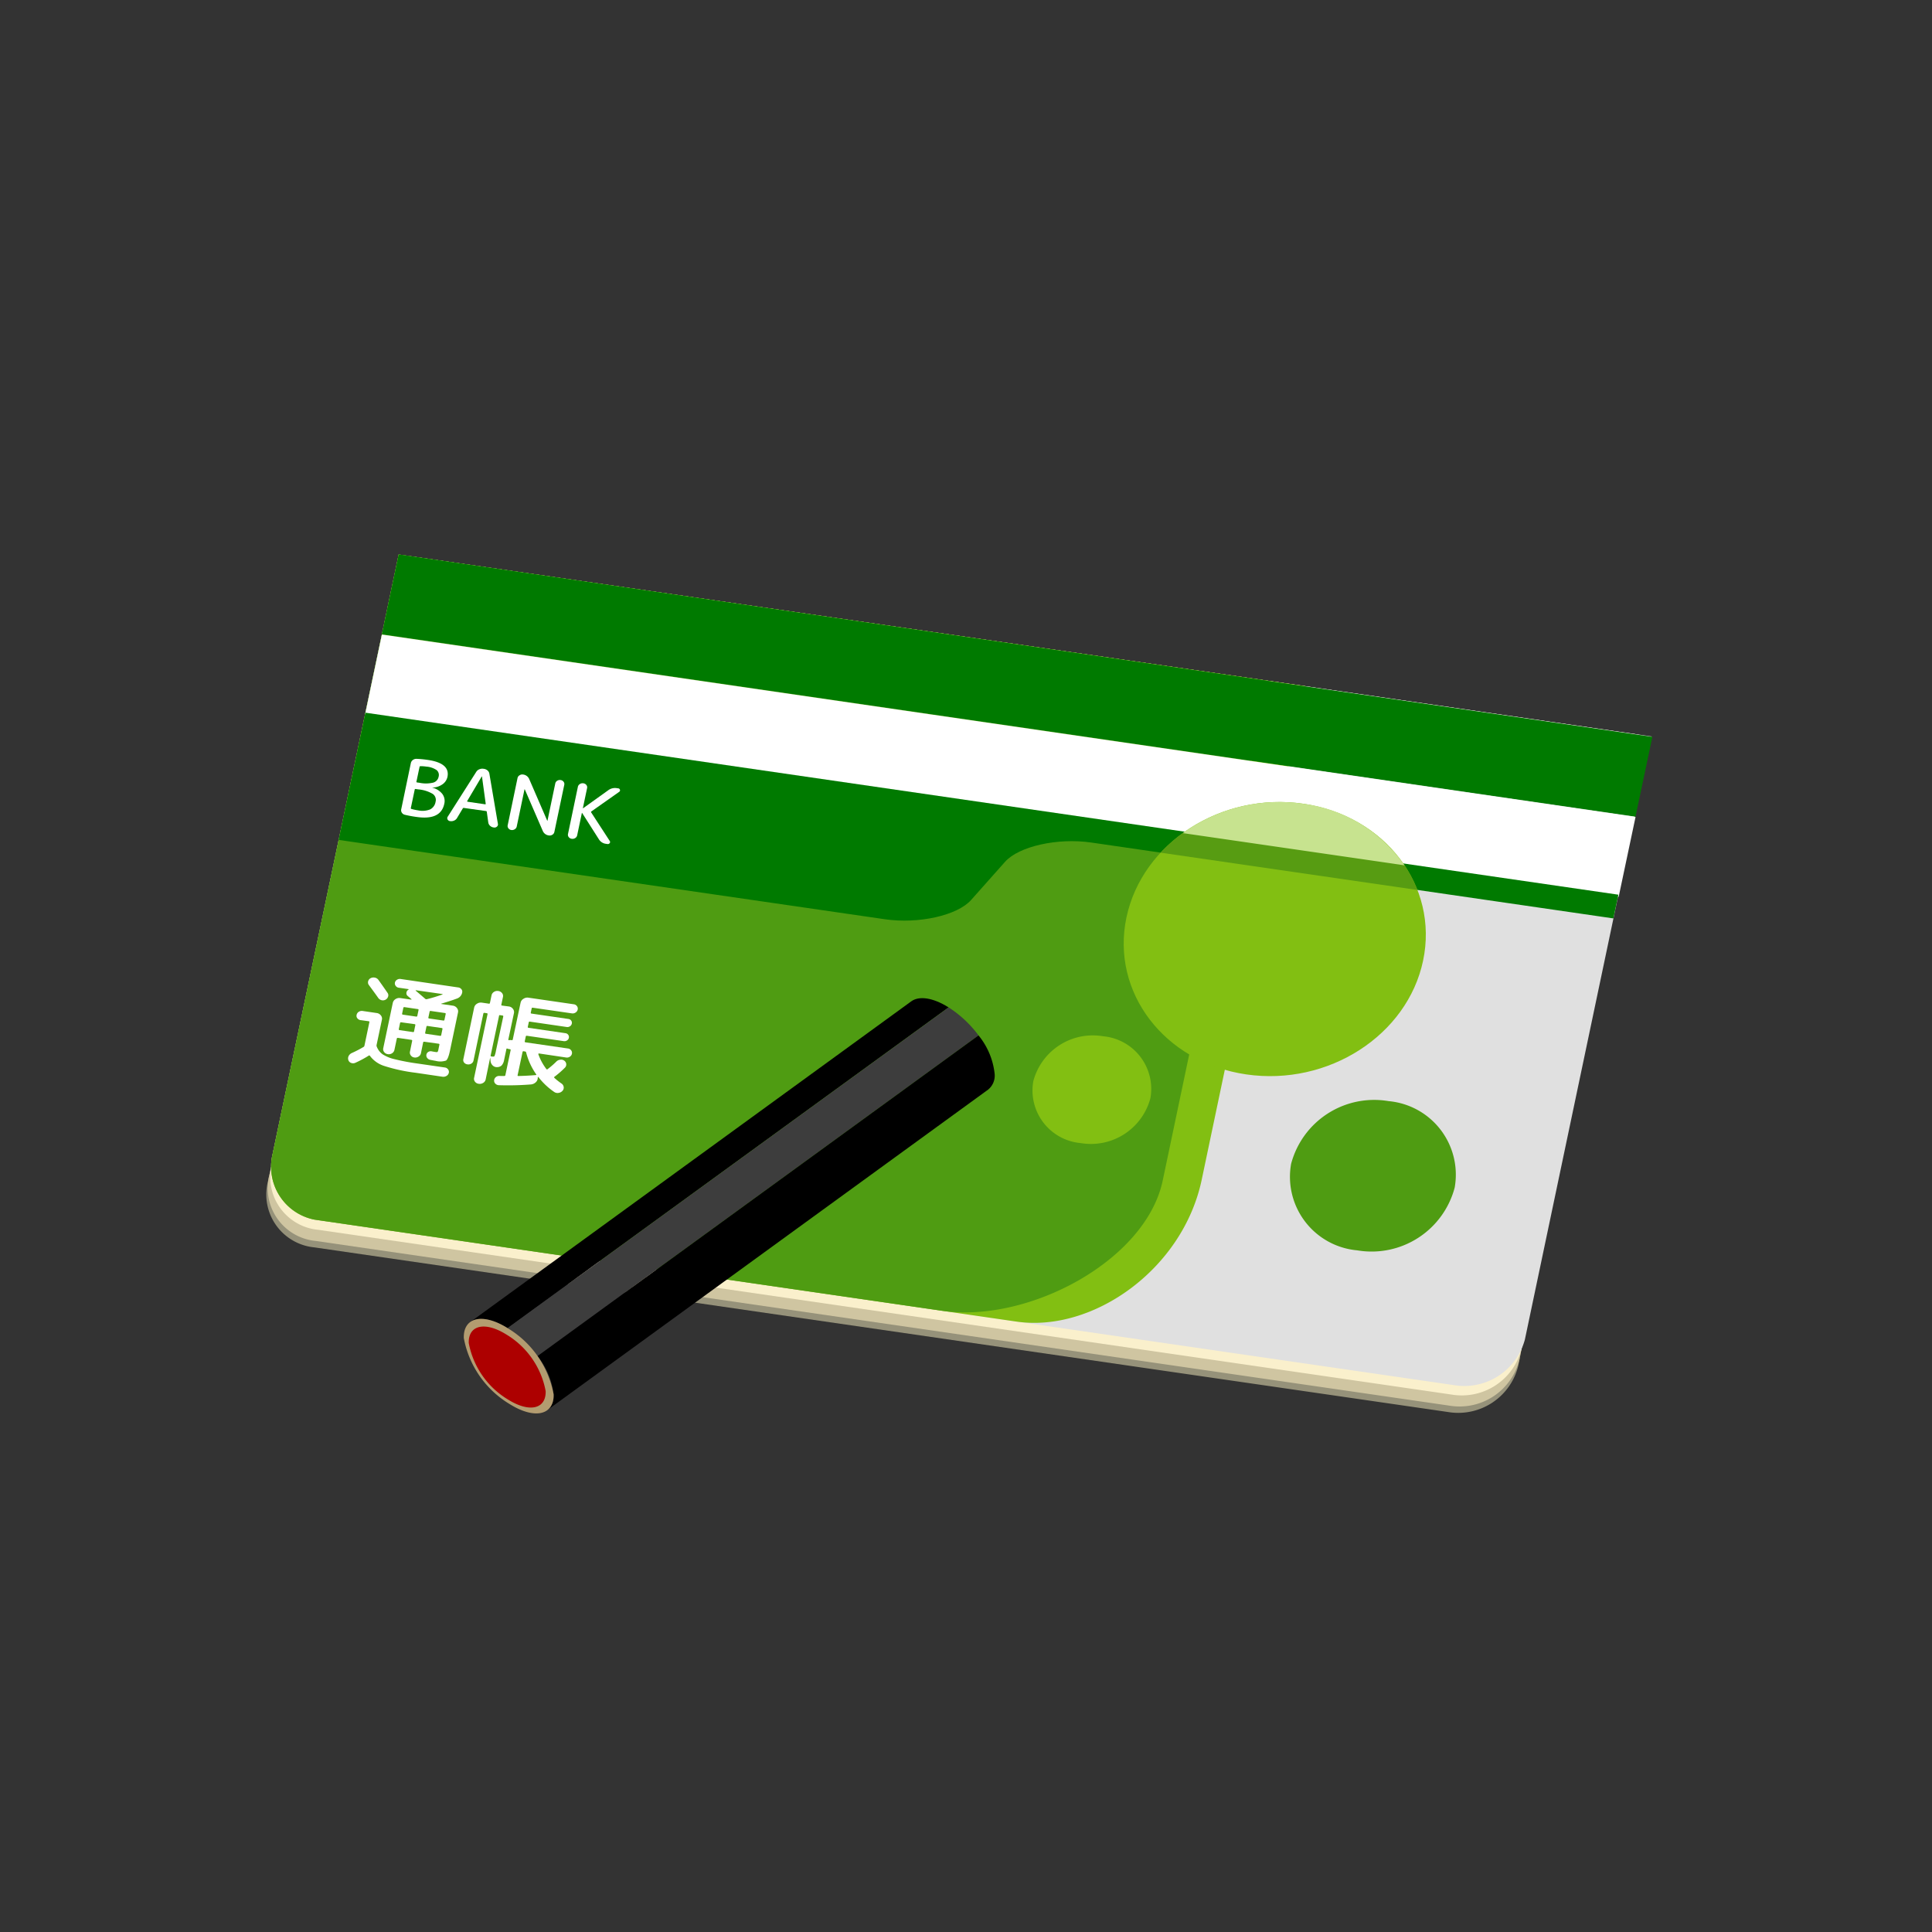 <svg xmlns="http://www.w3.org/2000/svg" xmlns:xlink="http://www.w3.org/1999/xlink" width="100" height="100" viewBox="0 0 100 100">
  <rect x="0" y="0" width="100" height="100" fill="#333333" stroke="none"/>
  <defs>
    <clipPath id="clip-path">
      <rect id="長方形_1450" data-name="長方形 1450" width="100" height="100" transform="translate(578 800)" fill="none"/>
    </clipPath>
    <clipPath id="clip-path-2">
      <path id="SVGID" d="M11.535,0,.17,29.8a2.789,2.789,0,0,0,1.95,3.607l56.635,17.6a3.246,3.246,0,0,0,4-1.76l11.365-29.8Z" transform="translate(0 0)" fill="none"/>
    </clipPath>
  </defs>
  <g id="icon_ihin_3" transform="translate(-578 -800)" clip-path="url(#clip-path)">
    <g id="グループ_2807" data-name="グループ 2807" transform="translate(586.864 831.075) rotate(-9)">
      <g id="グループ_1893" data-name="グループ 1893" transform="translate(0 -2.422)">
        <g id="グループ_1874" data-name="グループ 1874" transform="translate(0 2.571)">
          <path id="パス_1431" data-name="パス 1431" d="M12.361,0,.193,30.446a2.753,2.753,0,0,0,1.882,3.64l56.635,17.6a3.2,3.2,0,0,0,3.966-1.823L73.754,19.08Z" transform="translate(0 0)" fill="#96927a"/>
        </g>
        <g id="グループ_1875" data-name="グループ 1875" transform="translate(0.122 2.484)">
          <path id="パス_1432" data-name="パス 1432" d="M12.274,0,.19,30.235a2.744,2.744,0,0,0,1.889,3.621L58.7,51.455a3.193,3.193,0,0,0,3.958-1.8l11-30.572Z" transform="translate(0 0)" fill="#cfc5a1"/>
        </g>
        <g id="グループ_1876" data-name="グループ 1876" transform="translate(0.337 2.091)">
          <path id="パス_1433" data-name="パス 1433" d="M12.217,0,.188,30.1A2.738,2.738,0,0,0,2.082,33.7L58.688,51.3a3.187,3.187,0,0,0,3.953-1.792L73.593,19.075Z" transform="translate(0 0)" fill="#faf0cc"/>
        </g>
        <g id="グループ_1877" data-name="グループ 1877" transform="translate(0.463 1.919)">
          <path id="パス_1434" data-name="パス 1434" d="M11.535,0,.17,29.8a2.789,2.789,0,0,0,1.95,3.607l56.635,17.6a3.246,3.246,0,0,0,4-1.76l11.365-29.8Z" transform="translate(0 0)" fill="#e0e0e0"/>
        </g>
        <g id="グループ_1878" data-name="グループ 1878" transform="translate(52.451 37.665)">
          <path id="パス_1435" data-name="パス 1435" d="M8.406,5.171A4.448,4.448,0,0,1,2.915,7.588,3.821,3.821,0,0,1,.236,2.632,4.448,4.448,0,0,1,5.728.214,3.821,3.821,0,0,1,8.406,5.171Z" transform="translate(0)" fill="#4f9c12"/>
        </g>
        <g id="グループ_1883" data-name="グループ 1883" transform="translate(0.463 1.919)">
          <g id="グループ_1882" data-name="グループ 1882" transform="translate(0 0)" clip-path="url(#clip-path-2)">
            <g id="グループ_1881" data-name="グループ 1881" transform="translate(-10.432 -9.601)">
              <g id="グループ_1879" data-name="グループ 1879" transform="translate(1.882 0.585)">
                <path id="パス_1436" data-name="パス 1436" d="M56.076,47.48c-1.688,4.427-6.8,6.94-10.617,5.754L4.239,40.424a5.576,5.576,0,0,1-3.9-7.215L11.547,3.826A6.493,6.493,0,0,1,19.539.308l42.8,13.3a5.576,5.576,0,0,1,3.9,7.214Z" transform="translate(0 0)" fill="#82bf12"/>
              </g>
              <g id="グループ_1880" data-name="グループ 1880" transform="translate(0 0)">
                <path id="パス_1437" data-name="パス 1437" d="M55.957,47.793c-1.51,3.958-8.021,6.211-12.331,4.871L4.239,40.424a5.576,5.576,0,0,1-3.9-7.214L11.547,3.827A6.493,6.493,0,0,1,19.539.308l42.8,13.3a5.575,5.575,0,0,1,3.9,7.214Z" transform="translate(0 0)" fill="#4f9c12"/>
              </g>
            </g>
          </g>
        </g>
        <g id="グループ_1884" data-name="グループ 1884" transform="translate(10.496)">
          <path id="パス_2516" data-name="パス 2516" d="M0,0,4.215.138,6.2,65.641,1.982,65.5Z" transform="matrix(0.326, -0.946, 0.946, 0.326, 0, 5.859)" fill="#007a00"/>
        </g>
        <g id="グループ_1885" data-name="グループ 1885" transform="translate(8.987 3.958)">
          <path id="パス_2517" data-name="パス 2517" d="M0,0,4.215.138,6.2,65.641,1.982,65.5Z" transform="matrix(0.326, -0.946, 0.946, 0.326, 0, 5.859)" fill="#fff"/>
        </g>
        <g id="グループ_1886" data-name="グループ 1886" transform="translate(40.009 32.098)">
          <path id="パス_1438" data-name="パス 1438" d="M6.018,3.7A3.184,3.184,0,0,1,2.087,5.432,2.735,2.735,0,0,1,.169,1.884,3.185,3.185,0,0,1,4.1.153,2.736,2.736,0,0,1,6.018,3.7Z" transform="translate(0 0)" fill="#82bf12"/>
        </g>
        <g id="グループ_1887" data-name="グループ 1887" transform="translate(6.62 9.737)">
          <path id="パス_1439" data-name="パス 1439" d="M64.977,19.449,2.4,0,0,6.286l27.286,8.481c1.678.521,3.728.392,4.557-.287L33.891,12.8c.829-.679,2.879-.808,4.557-.287L64.53,20.621Z" transform="translate(0 0)" fill="#007a00"/>
        </g>
        <g id="グループ_1888" data-name="グループ 1888" transform="translate(45.834 21.597)">
          <path id="パス_1440" data-name="パス 1440" d="M15.247,9.378c-1.409,3.694-5.868,5.657-9.96,4.386S-.98,8.466.429,4.773,6.3-.885,10.389.387,16.655,5.684,15.247,9.378Z" transform="translate(0 0)" fill="#82bf12"/>
        </g>
        <g id="グループ_1889" data-name="グループ 1889" transform="translate(48.537 22.455)">
          <path id="パス_1441" data-name="パス 1441" d="M0,.876,12.824,4.861a6.559,6.559,0,0,0-.507-1.468L1.4,0A7.921,7.921,0,0,0,0,.876Z" transform="translate(0 0)" fill="#579c12"/>
        </g>
        <g id="グループ_1890" data-name="グループ 1890" transform="translate(49.828 21.598)">
          <path id="パス_1442" data-name="パス 1442" d="M0,.912,11.074,4.354A7.54,7.54,0,0,0,6.394.387,8.57,8.57,0,0,0,0,.912Z" transform="translate(0 0)" fill="#c7e38f"/>
        </g>
        <g id="グループ_1891" data-name="グループ 1891" transform="translate(10.046 12.504)">
          <path id="パス_1443" data-name="パス 1443" d="M.161,2.771a.256.256,0,0,1-.139-.134.231.231,0,0,1,0-.184L.885.177A.261.261,0,0,1,1.014.034a.3.3,0,0,1,.2-.028,5.427,5.427,0,0,1,.564.146Q2.9.5,2.645,1.178a.627.627,0,0,1-.322.343.911.911,0,0,1-.533.08s0,0-.006,0,0,0,0,.005a.95.95,0,0,1,.459.4.61.61,0,0,1,.023.52q-.315.826-1.522.451A6.186,6.186,0,0,1,.161,2.771ZM1.3.439l-.279.732c-.01.023,0,.038.024.045l.13.04a1.609,1.609,0,0,0,.7.1A.393.393,0,0,0,2.194,1.1.331.331,0,0,0,2.148.745a1.082,1.082,0,0,0-.5-.263A2,2,0,0,0,1.345.412.042.042,0,0,0,1.3.439ZM.87,1.559l-.35.916a.036.036,0,0,0,.019.048,2.5,2.5,0,0,0,.333.129A1.078,1.078,0,0,0,1.5,2.7a.534.534,0,0,0,.336-.345.376.376,0,0,0-.083-.427,1.738,1.738,0,0,0-.7-.346L.919,1.54C.894,1.532.878,1.538.87,1.559Z" transform="translate(0 0)" fill="#fff"/>
          <path id="パス_1444" data-name="パス 1444" d="M.122,2.424a.164.164,0,0,1-.113-.1A.139.139,0,0,1,.04,2.176L1.858.118A.327.327,0,0,1,2.036.012.389.389,0,0,1,2.25.018l.025.007A.365.365,0,0,1,2.45.141a.276.276,0,0,1,.065.182l.03,2.631a.145.145,0,0,1-.073.131.186.186,0,0,1-.161.02L2.295,3.1a.328.328,0,0,1-.168-.115A.29.29,0,0,1,2.064,2.8l.01-.551A.044.044,0,0,0,2.04,2.2L.932,1.861a.051.051,0,0,0-.057.016l-.368.44a.316.316,0,0,1-.17.111A.373.373,0,0,1,.122,2.424ZM2.1.4,1.159,1.536a.037.037,0,0,0,0,.023.021.021,0,0,0,.015.016l.873.272a.031.031,0,0,0,.025,0,.022.022,0,0,0,.012-.02L2.114.4s0,0,0-.005S2.106.395,2.1.4Z" transform="translate(2.299 1.037)" fill="#fff"/>
          <path id="パス_1445" data-name="パス 1445" d="M.342,2.743a.251.251,0,0,1-.181.011.221.221,0,0,1-.135-.109.188.188,0,0,1-.012-.164L.9.145A.214.214,0,0,1,1.026.023.251.251,0,0,1,1.207.012a.391.391,0,0,1,.28.28l.584,2.275s0,0,.007.006,0,0,.006,0l.7-1.841A.214.214,0,0,1,2.907.607.25.25,0,0,1,3.087.6a.224.224,0,0,1,.135.109.188.188,0,0,1,.012.163L2.344,3.206a.214.214,0,0,1-.121.121.249.249,0,0,1-.181.011.39.39,0,0,1-.28-.28L1.178.784s0,0-.007-.006,0,0-.005,0l-.7,1.841A.219.219,0,0,1,.342,2.743Z" transform="translate(5.319 1.657)" fill="#fff"/>
          <path id="パス_1446" data-name="パス 1446" d="M.35,2.746a.256.256,0,0,1-.185.009.225.225,0,0,1-.14-.11.193.193,0,0,1-.011-.167L.9.148A.221.221,0,0,1,1.025.022.258.258,0,0,1,1.21.013a.228.228,0,0,1,.139.11A.191.191,0,0,1,1.36.29l-.378.992a0,0,0,0,0,0,.005h.01L2.428.568A.584.584,0,0,1,2.883.533L2.95.553a.1.1,0,0,1,.077.087.091.091,0,0,1-.057.1l-1.582.777a.038.038,0,0,0-.017.045l.72,1.614a.09.09,0,0,1-.023.111.117.117,0,0,1-.121.025l-.067-.021A.5.5,0,0,1,1.549,3L.906,1.519A.011.011,0,0,0,.9,1.513a0,0,0,0,0-.006,0L.472,2.62A.219.219,0,0,1,.35,2.746Z" transform="translate(8.332 2.594)" fill="#fff"/>
        </g>
        <g id="グループ_1892" data-name="グループ 1892" transform="translate(5.332 23.335)">
          <path id="パス_1447" data-name="パス 1447" d="M.96,2.082A.256.256,0,0,1,.8,1.962a.2.2,0,0,1-.012-.183.242.242,0,0,1,.135-.14.283.283,0,0,1,.206-.011l.695.217A.32.32,0,0,1,2.022,2a.262.262,0,0,1,.02.231L1.563,3.484a.145.145,0,0,0,0,.09A.868.868,0,0,0,1.793,4a1.959,1.959,0,0,0,.571.349,11.261,11.261,0,0,0,1.174.419l1.338.416a.235.235,0,0,1,.148.126.208.208,0,0,1,.005.184.247.247,0,0,1-.146.135.314.314,0,0,1-.211.005L3.335,5.215A8.7,8.7,0,0,1,1.8,4.62a1.47,1.47,0,0,1-.659-.632.044.044,0,0,0-.066-.027,5.653,5.653,0,0,1-.736.256.281.281,0,0,1-.218-.025A.234.234,0,0,1,0,4.026a.273.273,0,0,1,.048-.21.343.343,0,0,1,.2-.13,5.819,5.819,0,0,0,.637-.213.088.088,0,0,0,.054-.057l.439-1.153A.04.04,0,0,0,1.35,2.2ZM1.791.02a.323.323,0,0,1,.224,0,.294.294,0,0,1,.166.137q.166.326.366.747a.208.208,0,0,1,0,.191.273.273,0,0,1-.15.139.293.293,0,0,1-.363-.141Q1.909.837,1.654.348a.222.222,0,0,1-.006-.19A.247.247,0,0,1,1.791.02ZM6.369,1.482a.411.411,0,0,1-.325.275q-.343.07-.835.134A.02.02,0,0,0,5.2,1.9s0,.006.009.008l.571.178a.318.318,0,0,1,.193.157.269.269,0,0,1,.018.234l-.725,1.9q-.154.4-.277.461a.932.932,0,0,1-.536-.07c-.031-.009-.116-.04-.256-.091a.269.269,0,0,1-.147-.12.211.211,0,0,1-.017-.177.2.2,0,0,1,.114-.124.229.229,0,0,1,.182-.006c.074.027.141.05.2.068s.081.018.1.007a.386.386,0,0,0,.067-.133l.083-.219c.011-.027,0-.046-.035-.057L4.033,3.7c-.034-.01-.056,0-.067.025l-.2.535a.264.264,0,0,1-.149.151.31.31,0,0,1-.223.013.263.263,0,0,1-.164-.134.236.236,0,0,1-.012-.2l.2-.535c.01-.027,0-.046-.035-.057L2.718,3.29c-.035-.011-.056,0-.067.025l-.212.556a.274.274,0,0,1-.148.156.305.305,0,0,1-.226.013A.283.283,0,0,1,1.893,3.9.237.237,0,0,1,1.879,3.7l.852-2.233A.311.311,0,0,1,2.9,1.289a.349.349,0,0,1,.256-.017L3.7,1.44a.015.015,0,0,0,.018-.006.012.012,0,0,0,0-.017c-.038-.043-.092-.105-.162-.187a.181.181,0,0,1-.043-.179A.21.21,0,0,1,3.644.909c.01,0,.014-.01.012-.016A.019.019,0,0,0,3.642.88L3.162.731A.23.23,0,0,1,3.021.613.209.209,0,0,1,3.008.438.227.227,0,0,1,3.137.31.268.268,0,0,1,3.328.3l2.881.9a.248.248,0,0,1,.145.117A.2.2,0,0,1,6.369,1.482Zm-2.485.836.107-.281a.039.039,0,0,0-.028-.059L3.3,1.771a.048.048,0,0,0-.068.03l-.107.281c-.012.03,0,.051.033.061l.666.207A.046.046,0,0,0,3.884,2.318Zm-.292.764.113-.3a.04.04,0,0,0-.028-.06L3.01,2.52a.049.049,0,0,0-.068.03l-.113.3c-.01.027,0,.046.035.057l.667.207A.043.043,0,0,0,3.592,3.083ZM5.341,1.431a.019.019,0,0,0,.01-.011c0-.006,0-.009-.008-.012L4.021,1A.022.022,0,0,0,4,1.015q.2.229.427.5a.093.093,0,0,0,.077.03Q4.879,1.516,5.341,1.431Zm.006,1.028a.04.04,0,0,0-.028-.06l-.712-.221a.046.046,0,0,0-.063.032l-.107.28a.04.04,0,0,0,.028.06l.712.221a.046.046,0,0,0,.063-.032ZM4.948,3.5l.113-.3a.04.04,0,0,0-.028-.06l-.711-.221a.045.045,0,0,0-.062.032l-.113.3c-.01.027,0,.045.03.055l.712.221A.043.043,0,0,0,4.948,3.5Z" transform="translate(0 0)" fill="#fff"/>
          <path id="パス_1448" data-name="パス 1448" d="M.389,3.509a.292.292,0,0,1-.205.008A.26.26,0,0,1,.028,3.4a.206.206,0,0,1-.012-.183L.986.669A.307.307,0,0,1,1.16.495.356.356,0,0,1,1.419.478l.35.109A.043.043,0,0,0,1.83.56L1.974.183A.27.27,0,0,1,2.124.028.315.315,0,0,1,2.354.016a.293.293,0,0,1,.175.137A.234.234,0,0,1,2.544.36L2.4.737c-.01.028,0,.046.029.055l.339.1a.309.309,0,0,1,.19.156.27.27,0,0,1,.015.233l-.5,1.3c-.008.021.007.032.043.036a.287.287,0,0,1,.091.011l.034.01a.043.043,0,0,0,.061-.027L3.4.793A.307.307,0,0,1,3.577.619.358.358,0,0,1,3.836.6l2.27.706a.237.237,0,0,1,.147.12.214.214,0,0,1,.011.18.243.243,0,0,1-.131.136.269.269,0,0,1-.2.013L3.98,1.149a.043.043,0,0,0-.06.027l-.08.209q-.016.041.03.055l1.841.573a.206.206,0,0,1,.13.106.188.188,0,0,1,.008.159.214.214,0,0,1-.115.121.236.236,0,0,1-.175.011L3.718,1.837a.043.043,0,0,0-.06.027l-.084.219a.04.04,0,0,0,.028.06l1.841.573a.208.208,0,0,1,.131.106.19.19,0,0,1,.008.16.206.206,0,0,1-.115.118.242.242,0,0,1-.174.009L3.452,2.536a.046.046,0,0,0-.063.032L3.3,2.8c-.011.031,0,.051.028.06l2.124.66a.235.235,0,0,1,.147.12.213.213,0,0,1,.011.18.232.232,0,0,1-.13.134.272.272,0,0,1-.2.01L3.934,3.541a.038.038,0,0,0-.034.007c-.012.008-.015.017-.01.025a2.8,2.8,0,0,0,.288.819.04.04,0,0,0,.062.02,4.235,4.235,0,0,0,.513-.32.336.336,0,0,1,.216-.061.279.279,0,0,1,.2.087.237.237,0,0,1-.038.364,4.919,4.919,0,0,1-.6.374c-.025.011-.029.031-.01.059a3.24,3.24,0,0,0,.317.344.26.26,0,0,1,.082.19.24.24,0,0,1-.086.185.332.332,0,0,1-.223.079.3.3,0,0,1-.217-.084,3.613,3.613,0,0,1-.685-.886.018.018,0,0,0-.019-.011.02.02,0,0,0-.014.012l-.008.038a.308.308,0,0,1-.143.207.409.409,0,0,1-.259.068,14.876,14.876,0,0,1-1.647-.221.261.261,0,0,1-.165-.106.21.21,0,0,1-.036-.179A.234.234,0,0,1,1.53,4.4a.258.258,0,0,1,.192-.032l.121.021.122.021c.037,0,.059-.006.068-.03l.473-1.239c.011-.027,0-.046-.03-.055l-.033-.01a.287.287,0,0,1-.081-.037c-.031-.018-.051-.016-.059,0l-.21.551a.571.571,0,0,1-.159.25.325.325,0,0,1-.238.06.3.3,0,0,1-.231-.123.362.362,0,0,1-.072-.257L1.4,3.382s0-.005,0-.007a.005.005,0,0,0-.008,0l-.4,1.061a.269.269,0,0,1-.154.155A.334.334,0,0,1,.6,4.6a.278.278,0,0,1-.172-.136.237.237,0,0,1-.013-.206l1.2-3.14a.04.04,0,0,0-.028-.06l-.113-.035a.048.048,0,0,0-.068.03L.524,3.371A.233.233,0,0,1,.389,3.509Zm1.8-2.21L1.443,3.246a.04.04,0,0,0,.028.06l.022.007c.071.022.118.023.139,0a1.219,1.219,0,0,0,.119-.263L2.4,1.364c.012-.031,0-.051-.028-.06l-.118-.037A.047.047,0,0,0,2.186,1.3ZM3.1,3.332,2.661,4.475c-.011.03,0,.047.032.05.3.04.6.072.9.093.029,0,.036-.011.022-.039a3.476,3.476,0,0,1-.335-1.193.06.06,0,0,0-.047-.06L3.16,3.3A.046.046,0,0,0,3.1,3.332Z" transform="translate(5.87 1.689)" fill="#fff"/>
        </g>
      </g>
      <g id="グループ_1897" data-name="グループ 1897" transform="translate(8.968 26.401)">
        <g id="グループ_1894" data-name="グループ 1894" transform="translate(0.475 0)">
          <path id="パス_1449" data-name="パス 1449" d="M0,12.913,25.145.088C25.582-.135,26.271.065,27,.7L1.858,13.527C1.126,12.89.437,12.69,0,12.913Z" transform="translate(0 0)"/>
        </g>
        <path id="パス_1450" data-name="パス 1450" d="M25.146,0,0,12.825A5.87,5.87,0,0,1,1.3,14.5L26.448,1.674A5.886,5.886,0,0,0,25.146,0Z" transform="translate(2.332 0.702)" fill="#3d3d3d"/>
        <path id="パス_1451" data-name="パス 1451" d="M.517,14.9a.934.934,0,0,1-.459.768L25.2,2.847a.934.934,0,0,0,.459-.768A3.772,3.772,0,0,0,25.146,0L0,12.825A3.775,3.775,0,0,1,.517,14.9Z" transform="translate(3.634 2.376)"/>
        <g id="グループ_1895" data-name="グループ 1895" transform="translate(0 12.825)">
          <path id="パス_1452" data-name="パス 1452" d="M2.332.7A5.063,5.063,0,0,1,4.151,4.455C4.013,5.533,2.975,5.6,1.833,4.609A5.061,5.061,0,0,1,.015.856C.153-.222,1.191-.291,2.332.7Z" transform="translate(0 0)" fill="#b39c70"/>
        </g>
        <g id="グループ_1896" data-name="グループ 1896" transform="translate(0.215 13.24)">
          <path id="パス_1453" data-name="パス 1453" d="M2,.6A4.336,4.336,0,0,1,3.555,3.815c-.118.924-1.007.983-1.985.132A4.338,4.338,0,0,1,.013.733C.132-.19,1.02-.25,2,.6Z" transform="translate(0 0)" fill="#ad0000"/>
        </g>
      </g>
    </g>
  </g>
</svg>
